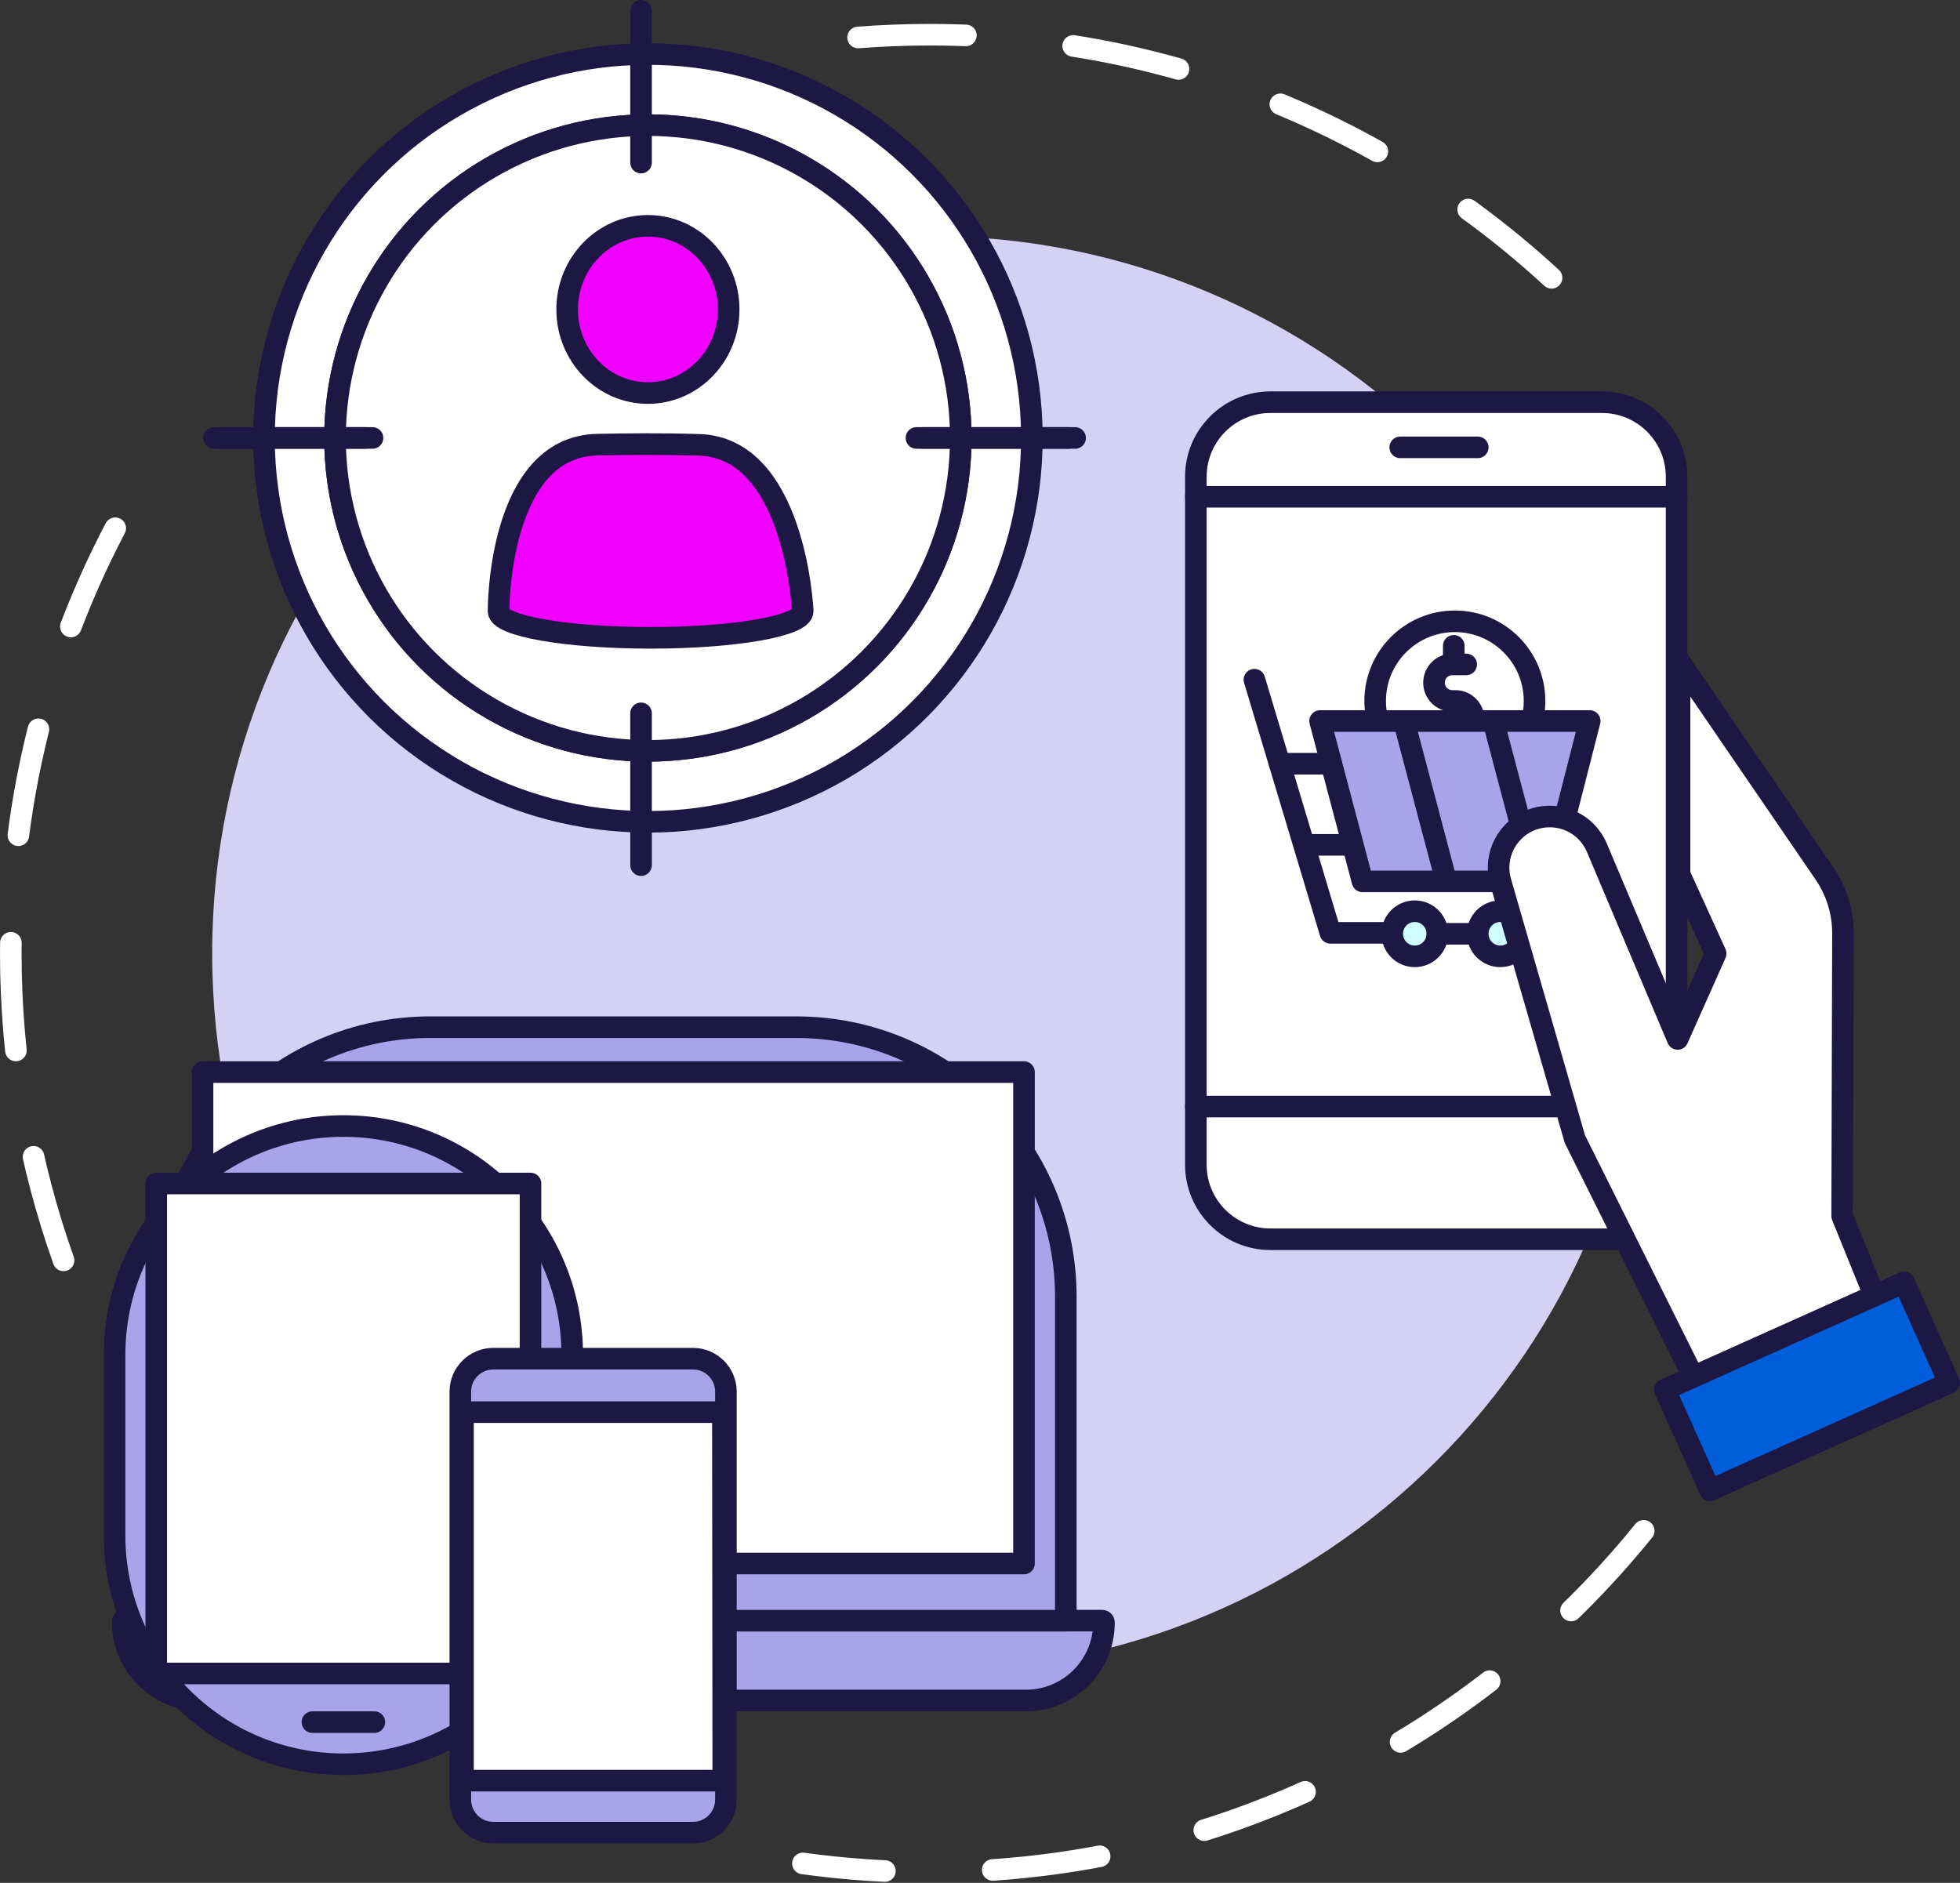 <?xml version="1.0" encoding="UTF-8"?><svg id="Layer_1" xmlns="http://www.w3.org/2000/svg" xmlns:xlink="http://www.w3.org/1999/xlink" viewBox="0 0 454.04 436.21"><rect x="0" y="0" width="454.04" height="436.21" fill="#333333" stroke="none"/><defs><style>.cls-1{stroke:#1c1843;}.cls-1,.cls-2{stroke-linecap:round;stroke-linejoin:round;stroke-width:5px;}.cls-1,.cls-2,.cls-3{fill:none;}.cls-4{fill:#a9a4ea;}.cls-4,.cls-5,.cls-6,.cls-3,.cls-7,.cls-8,.cls-9{stroke-width:0px;}.cls-5{fill:#d4d1f4;}.cls-2{stroke:#fff;stroke-dasharray:0 0 24.99 24.99;}.cls-6{fill:#f100ff;}.cls-7{fill:#fff;}.cls-8{fill:#005edb;}.cls-10{clip-path:url(#clippath);}.cls-9{fill:#d0fdff;}</style><clipPath id="clippath"><rect class="cls-3" width="454.04" height="436.21"/></clipPath></defs><g class="cls-10"><path class="cls-2" d="m14.72,291.99c-7.91-22.25-12.22-46.19-12.22-71.11,0-40.69,11.47-78.74,31.36-111.1"/><path class="cls-2" d="m380.77,354.65c-39.05,48.2-98.71,79.07-165.43,79.07-9.95,0-19.75-.69-29.34-2.01"/><path class="cls-2" d="m198.78,8.68c5.47-.42,10.99-.64,16.56-.64,59.96,0,114.2,24.92,152.93,64.95"/><path class="cls-5" d="m49.15,220.88c0-91.78,74.41-166.19,166.19-166.19s166.19,74.41,166.19,166.19-74.41,166.19-166.19,166.19S49.15,312.66,49.15,220.88"/><path class="cls-4" d="m237.67,393.96H46.69c-10.1,0-18.28-8.18-18.28-18.28,0-.12.1-.22.21-.22h226.69c.24,0,.43.19.43.43,0,9.98-8.09,18.07-18.07,18.07"/><path class="cls-1" d="m237.67,393.96H46.69c-10.1,0-18.28-8.18-18.28-18.28,0-.12.1-.22.21-.22h226.69c.24,0,.43.19.43.43,0,9.98-8.09,18.07-18.07,18.07Z"/><path class="cls-4" d="m246.89,375.47H37.25v-75.03c0-34.5,27.97-62.47,62.47-62.47h84.71c34.5,0,62.47,27.97,62.47,62.47v75.03Z"/><path class="cls-1" d="m246.89,375.47H37.25v-75.03c0-34.5,27.97-62.47,62.47-62.47h84.71c34.5,0,62.47,27.97,62.47,62.47v75.03Z"/><rect class="cls-7" x="46.92" y="248.37" width="190.29" height="113.85"/><rect class="cls-1" x="46.92" y="248.37" width="190.29" height="113.85"/><path class="cls-4" d="m79.55,408.73h0c-29.28,0-53.01-23.73-53.01-53.01v-41.84c0-29.28,23.73-53.01,53.01-53.01s53.01,23.73,53.01,53.01v41.84c0,29.28-23.73,53.01-53.01,53.01"/><path class="cls-1" d="m79.55,408.73h0c-29.28,0-53.01-23.73-53.01-53.01v-41.84c0-29.28,23.73-53.01,53.01-53.01s53.01,23.73,53.01,53.01v41.84c0,29.28-23.73,53.01-53.01,53.01Z"/><line class="cls-1" x1="72.37" y1="398.97" x2="86.72" y2="398.97"/><rect class="cls-7" x="36.19" y="274.19" width="86.7" height="113.5"/><rect class="cls-1" x="36.19" y="274.19" width="86.7" height="113.5"/><path class="cls-4" d="m114.27,314.77h46.26c4.22,0,7.63,3.42,7.63,7.63v94.54c0,4.22-3.42,7.63-7.63,7.63h-46.26c-4.22,0-7.63-3.42-7.63-7.63v-94.54c0-4.22,3.42-7.63,7.63-7.63"/><path class="cls-1" d="m114.27,314.77h46.26c4.21,0,7.63,3.42,7.63,7.63v94.54c0,4.21-3.42,7.63-7.63,7.63h-46.26c-4.21,0-7.63-3.42-7.63-7.63v-94.54c0-4.21,3.42-7.63,7.63-7.63Z"/><polygon class="cls-7" points="167.55 412.53 107.25 412.53 107.25 327.16 167.46 327.16 167.55 412.53"/><polygon class="cls-1" points="167.55 412.53 107.25 412.53 107.25 327.16 167.46 327.16 167.55 412.53"/><path class="cls-7" d="m239.02,101.47c0,49.12-39.82,88.94-88.94,88.94s-88.94-39.82-88.94-88.94S100.97,12.53,150.09,12.53s88.94,39.82,88.94,88.94"/><circle class="cls-1" cx="150.09" cy="101.47" r="88.94" transform="translate(-.26 .38) rotate(-.15)"/><path class="cls-7" d="m222.57,101.47c0,40.03-32.45,72.48-72.48,72.48s-72.48-32.45-72.48-72.48S110.05,28.98,150.09,28.98s72.48,32.45,72.48,72.48"/><circle class="cls-1" cx="150.09" cy="101.47" r="72.48"/><path class="cls-7" d="m222.57,101.47c0,40.03-32.45,72.48-72.48,72.48s-72.48-32.45-72.48-72.48S110.05,28.98,150.09,28.98s72.48,32.45,72.48,72.48"/><circle class="cls-1" cx="150.09" cy="101.47" r="72.48"/><line class="cls-1" x1="51.12" y1="101.46" x2="86.29" y2="101.46"/><line class="cls-1" x1="213.88" y1="101.46" x2="249.05" y2="101.46"/><line class="cls-1" x1="49.54" y1="101.46" x2="84.71" y2="101.46"/><line class="cls-1" x1="212.3" y1="101.46" x2="247.47" y2="101.46"/><line class="cls-1" x1="148.5" y1="200.43" x2="148.5" y2="165.26"/><line class="cls-1" x1="148.5" y1="37.67" x2="148.5" y2="2.5"/><path class="cls-6" d="m168.8,71.69c0,10.7-8.38,19.37-18.71,19.37s-18.71-8.67-18.71-19.37,8.38-19.37,18.71-19.37,18.71,8.67,18.71,19.37"/><path class="cls-1" d="m168.8,71.69c0,10.7-8.38,19.37-18.71,19.37s-18.71-8.67-18.71-19.37,8.38-19.37,18.71-19.37,18.71,8.67,18.71,19.37Z"/><path class="cls-6" d="m185.94,141.37s-1.74-37.62-23.96-38.31c-9.09-.28-16.97-.17-23.57-.05-23.16.45-22.92,38.58-22.92,38.59,0,3.41,15.77,6.17,35.23,6.17s35.23-2.76,35.23-6.17c0-.08-.02-.16-.03-.24h.03Z"/><path class="cls-1" d="m185.94,141.37s-1.74-37.62-23.96-38.31c-9.09-.28-16.97-.17-23.57-.05-23.16.45-22.92,38.58-22.92,38.59,0,3.41,15.77,6.17,35.23,6.17s35.23-2.76,35.23-6.17c0-.08-.02-.16-.03-.24h.03Z"/><path class="cls-7" d="m376.39,287.1h-82.09c-9.54,0-17.28-7.74-17.28-17.28V110.46c0-9.54,7.74-17.28,17.28-17.28h76.81c9.54,0,17.28,7.74,17.28,17.28v124.42"/><path class="cls-1" d="m376.39,287.1h-82.09c-9.54,0-17.28-7.74-17.28-17.28V110.46c0-9.54,7.74-17.28,17.28-17.28h76.81c9.54,0,17.28,7.74,17.28,17.28v124.42"/><line class="cls-1" x1="277.02" y1="115.09" x2="388.39" y2="115.09"/><path class="cls-7" d="m319.07,166.7c-.33-1.38-.51-2.82-.51-4.3,0-10.2,8.27-18.46,18.46-18.46s18.46,8.27,18.46,18.46c0,1.48-.18,2.92-.5,4.3"/><path class="cls-1" d="m319.07,166.7c-.33-1.38-.51-2.82-.51-4.3,0-10.2,8.27-18.46,18.46-18.46s18.46,8.27,18.46,18.46c0,1.48-.18,2.92-.5,4.3"/><path class="cls-1" d="m339.65,153.93h-3.23c-2.34,0-4.23,1.89-4.23,4.23s1.9,4.23,4.23,4.23h.72c2.34,0,4.23,1.89,4.23,4.23v.08"/><line class="cls-1" x1="336.77" y1="149.62" x2="336.77" y2="153.35"/><line class="cls-1" x1="277.02" y1="256.36" x2="362.66" y2="256.36"/><polyline class="cls-4" points="346.19 204.19 315.63 204.19 305.8 167.04 368.26 167.04 362.48 189.69"/><polyline class="cls-1" points="346.19 204.19 315.63 204.19 305.8 167.04 368.26 167.04 362.48 189.69"/><line class="cls-1" x1="335.04" y1="204.19" x2="325.21" y2="167.04"/><line class="cls-1" x1="351.93" y1="189.78" x2="345.92" y2="167.04"/><polyline class="cls-1" points="290.59 157.47 308.19 216.12 322.51 216.12"/><path class="cls-9" d="m332.97,216.33c0,2.89-2.34,5.23-5.23,5.23s-5.23-2.34-5.23-5.23,2.34-5.23,5.23-5.23,5.23,2.34,5.23,5.23"/><circle class="cls-1" cx="327.74" cy="216.33" r="5.23"/><path class="cls-9" d="m351.57,219.67c-.96,1.15-2.41,1.89-4.02,1.89-2.89,0-5.23-2.34-5.23-5.23s2.34-5.23,5.23-5.23c.72,0,1.41.15,2.03.41"/><path class="cls-1" d="m351.57,219.67c-.96,1.15-2.41,1.89-4.02,1.89-2.89,0-5.23-2.34-5.23-5.23s2.34-5.23,5.23-5.23c.72,0,1.41.15,2.03.41"/><line class="cls-1" x1="296.44" y1="176.94" x2="307.07" y2="176.94"/><line class="cls-1" x1="302.36" y1="195.73" x2="312.43" y2="195.73"/><line class="cls-1" x1="332.97" y1="216.33" x2="341.88" y2="216.33"/><line class="cls-1" x1="324.37" y1="103.64" x2="342.33" y2="103.64"/><path class="cls-7" d="m389.07,202.53l8.37,18.38-8.81,19.78-18.71-44.29c-2.39-5.66-8.7-8.55-14.55-6.67-6.09,1.96-9.52,8.41-7.75,14.56l17.2,59.6,27.44,55.08,41.95-18.82-7.47-18.43.19-65.46c.01-4.95-1.48-9.79-4.27-13.88l-33.59-49.08v49.22Z"/><path class="cls-1" d="m389.07,202.53l8.37,18.38-8.81,19.78-18.71-44.29c-2.39-5.66-8.7-8.55-14.55-6.67-6.09,1.96-9.52,8.41-7.75,14.56l17.2,59.6,27.44,55.08,41.95-18.82-7.47-18.43.19-65.46c.01-4.95-1.48-9.79-4.27-13.88l-33.59-49.08v49.22Z"/><rect class="cls-8" x="388.24" y="308.39" width="60.73" height="25.55" transform="translate(-94.78 199.47) rotate(-24.16)"/><rect class="cls-1" x="388.24" y="308.39" width="60.73" height="25.55" transform="translate(-94.78 199.47) rotate(-24.16)"/></g></svg>